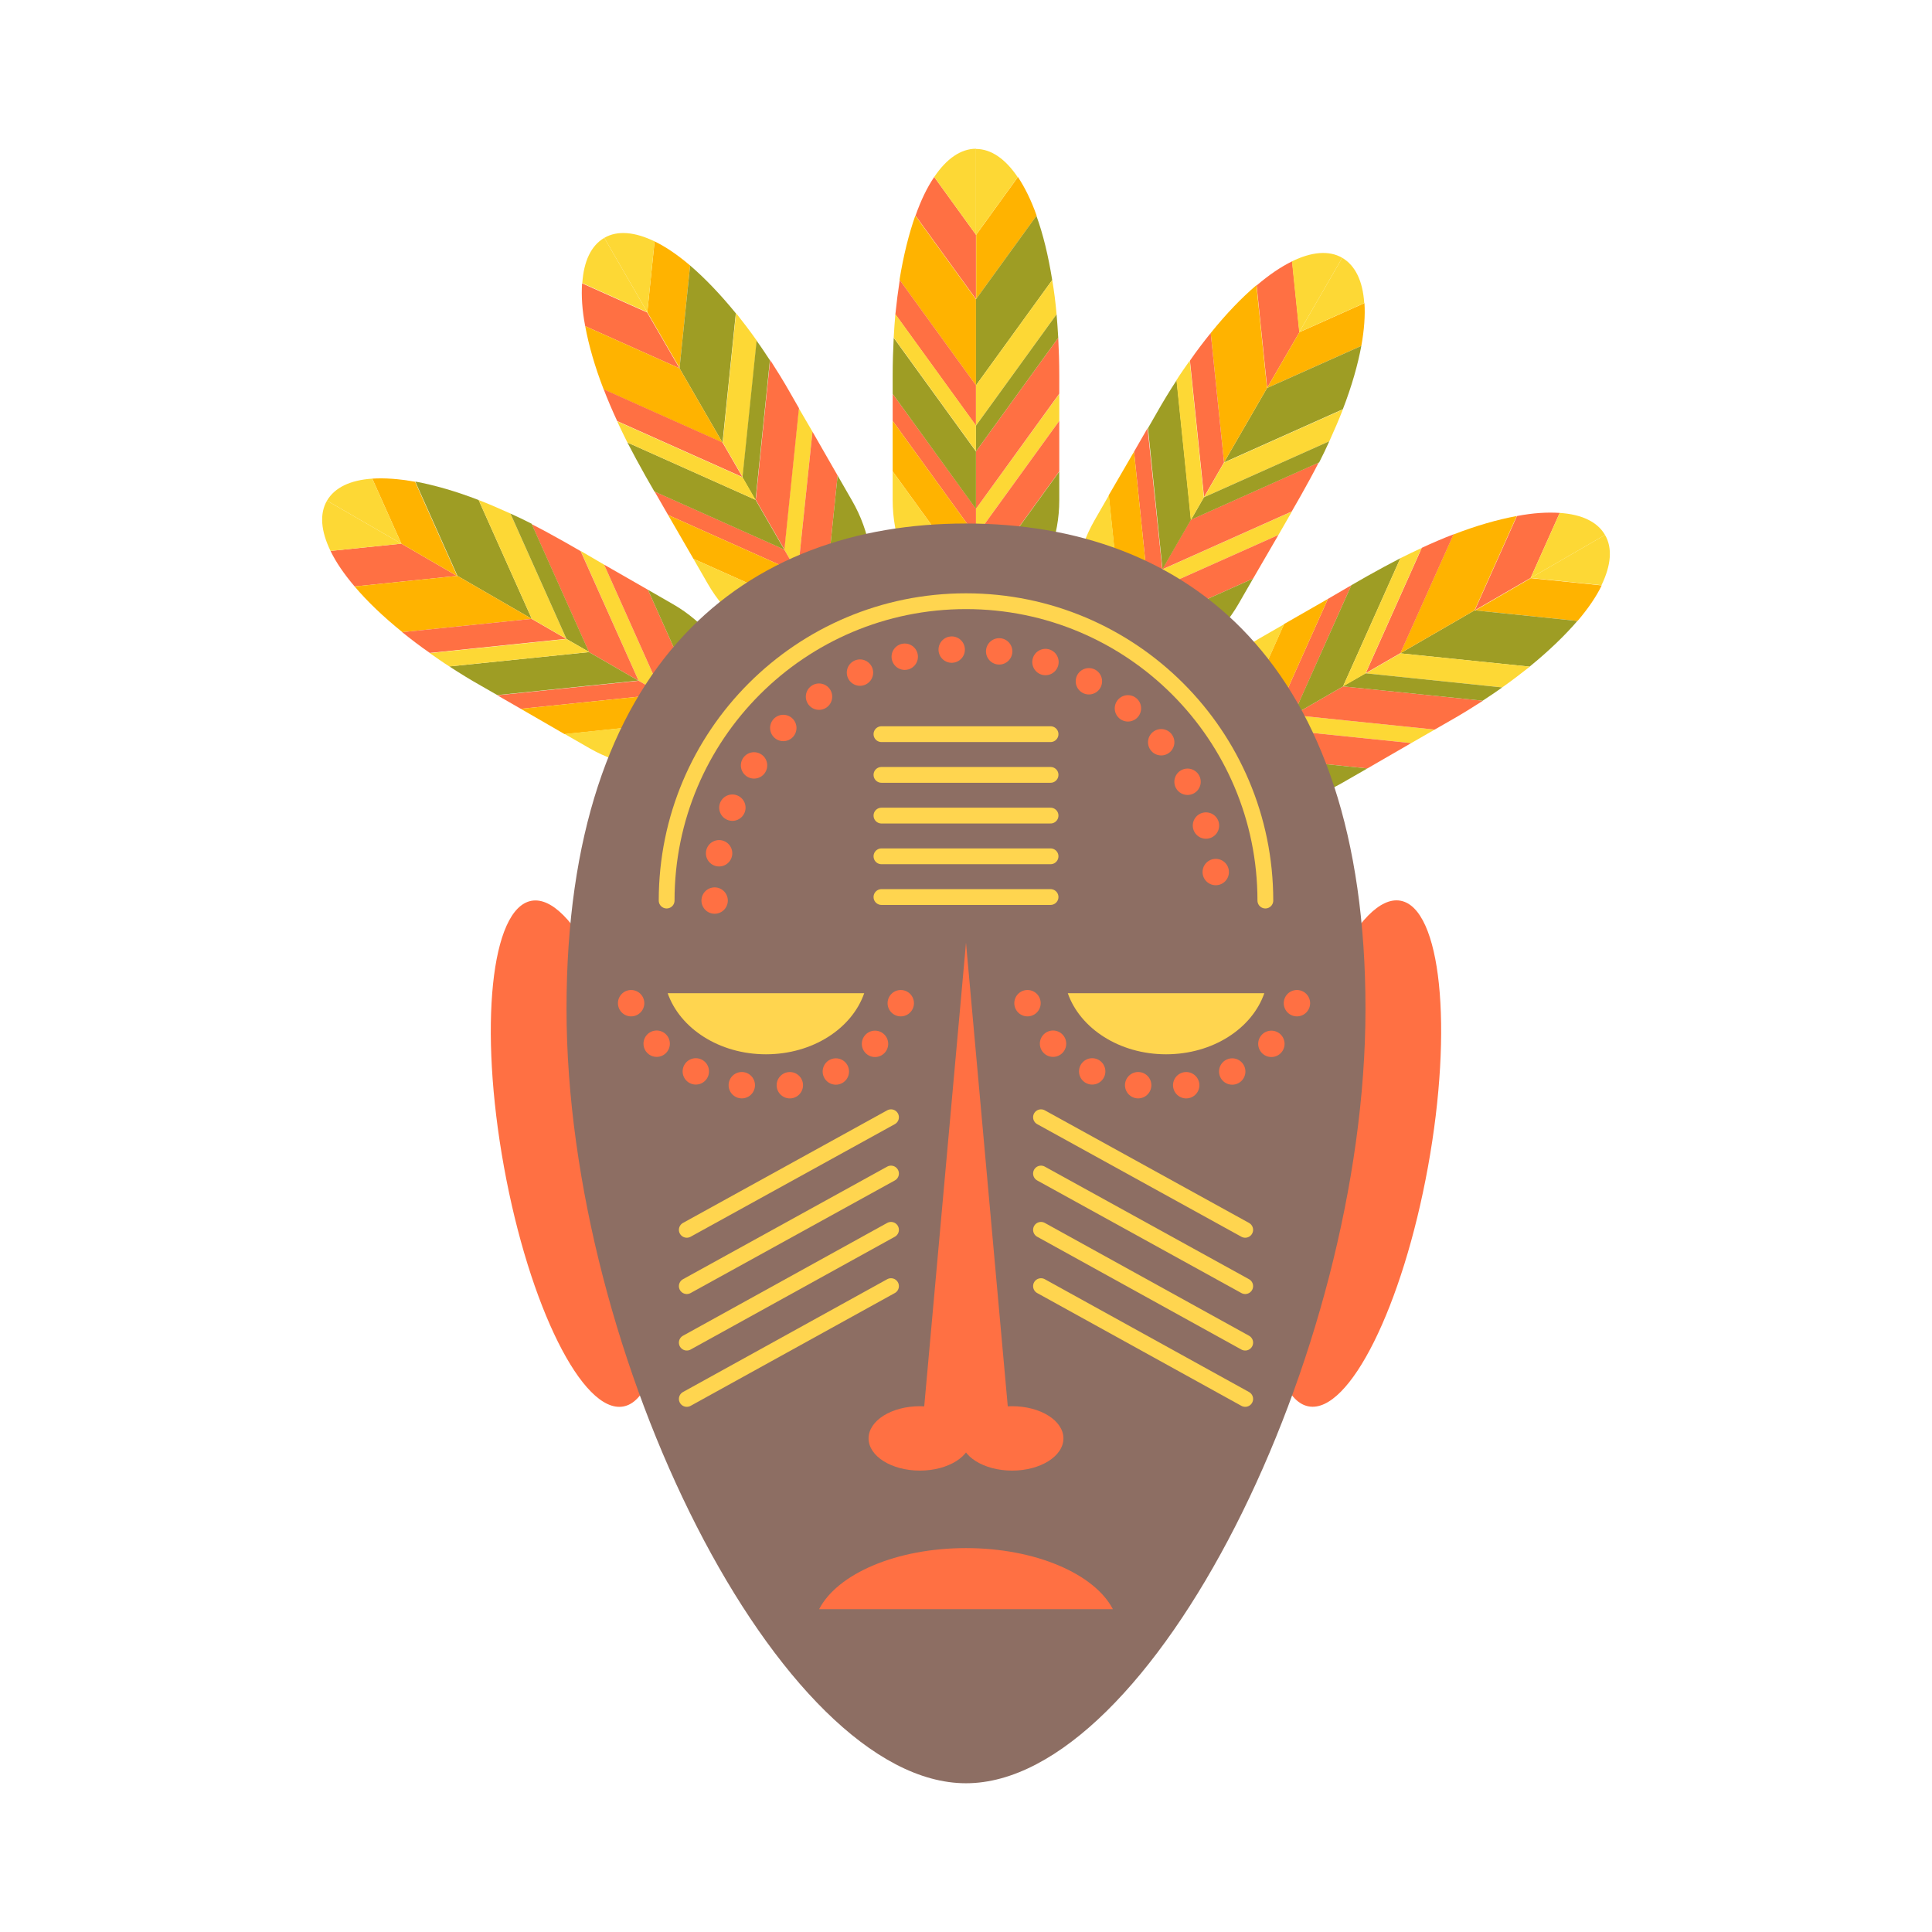 <?xml version="1.0" encoding="UTF-8"?><svg id="Capa_1" xmlns="http://www.w3.org/2000/svg" width="93" height="93" viewBox="0 0 93 93"><defs><style>.cls-1{fill:#ffd54f;}.cls-1,.cls-2,.cls-3,.cls-4,.cls-5,.cls-6{stroke-width:0px;}.cls-2{fill:#ff7043;}.cls-7{stroke-dasharray:0 0 0 2.29;}.cls-7,.cls-8,.cls-9,.cls-10,.cls-11{fill:none;stroke-linecap:round;stroke-linejoin:round;}.cls-7,.cls-8,.cls-9,.cls-11{stroke:#ff7043;stroke-width:1.27px;}.cls-3{fill:#9e9d24;}.cls-4{fill:#8d6e63;}.cls-5{fill:#fdd835;}.cls-9{stroke-dasharray:0 0 0 2.32;}.cls-10{stroke:#ffd54f;stroke-width:.76px;}.cls-6{fill:#ffb300;}.cls-11{stroke-dasharray:0 0 0 2.32;}</style></defs><ellipse class="cls-2" cx="27.79" cy="55.53" rx="3.59" ry="12.37" transform="translate(-9.47 5.86) rotate(-10.29)"/><ellipse class="cls-2" cx="65.21" cy="55.53" rx="12.37" ry="3.59" transform="translate(-1.08 109.77) rotate(-79.71)"/><polygon class="cls-5" points="46.98 25.8 50.99 20.26 50.99 18.96 46.98 24.49 46.98 25.8"/><polygon class="cls-2" points="46.98 25.8 46.98 24.49 46.98 24.49 42.97 18.96 42.97 20.26 46.98 25.8 46.98 25.8"/><polygon class="cls-2" points="46.98 28.23 50.99 22.69 50.99 20.26 46.98 25.8 46.98 28.23"/><polygon class="cls-6" points="46.98 28.23 46.98 25.8 46.98 25.8 42.97 20.26 42.97 22.69 46.98 28.23 46.98 28.23"/><path class="cls-3" d="m46.98,31.39l2.26-2.61c1.13-1.31,1.75-2.98,1.75-4.7v-1.38l-4.01,5.54v3.16Z"/><path class="cls-5" d="m46.98,28.23l-4.01-5.54v1.38c0,1.73.62,3.4,1.75,4.7l2.26,2.61v-3.16h0Z"/><path class="cls-2" d="m46.98,14.41v-3.11h0s-2.01-2.78-2.01-2.78c-.34.5-.64,1.12-.9,1.86l2.92,4.03h0Z"/><path class="cls-6" d="m46.98,14.41l2.92-4.03c-.26-.74-.57-1.36-.9-1.86l-2.01,2.78v3.11Z"/><path class="cls-5" d="m46.98,11.3v-4.14c-.73,0-1.42.48-2.01,1.36l2.01,2.78h0Z"/><path class="cls-5" d="m48.99,8.53c-.59-.88-1.28-1.36-2.01-1.36v4.14l2.01-2.78Z"/><path class="cls-3" d="m46.98,18.55l3.67-5.07c-.19-1.18-.44-2.21-.76-3.09l-2.92,4.03v4.14Z"/><path class="cls-6" d="m46.98,18.55v-4.14h0l-2.92-4.03c-.31.88-.57,1.92-.76,3.09l3.67,5.07h0Z"/><path class="cls-2" d="m46.98,20.49v-1.94h0l-3.67-5.07c-.08.52-.15,1.07-.21,1.65l3.88,5.36h0Z"/><path class="cls-5" d="m46.98,20.49l3.88-5.36c-.05-.58-.12-1.13-.21-1.65l-3.67,5.07v1.94Z"/><path class="cls-2" d="m50.94,16.26l-3.96,5.47v2.76l4.01-5.54v-.87c0-.63-.02-1.24-.05-1.83Z"/><path class="cls-3" d="m46.98,24.49v-2.76h0s-3.96-5.47-3.96-5.47c-.03.59-.05,1.2-.05,1.83v.87l4.01,5.54h0Z"/><path class="cls-3" d="m46.98,21.73l3.96-5.47c-.02-.39-.05-.76-.08-1.13l-3.88,5.36v1.25Z"/><path class="cls-5" d="m46.98,21.73v-1.25h0s-3.88-5.36-3.88-5.36c-.03.37-.06.74-.08,1.13l3.96,5.47h0Z"/><polygon class="cls-5" points="38.4 27.58 39.11 20.78 38.45 19.65 37.75 26.45 38.4 27.58"/><polygon class="cls-2" points="38.4 27.58 37.75 26.45 37.75 26.45 31.51 23.66 32.16 24.79 38.4 27.58 38.4 27.58"/><polygon class="cls-2" points="39.62 29.69 40.32 22.89 39.11 20.78 38.4 27.58 39.62 29.69"/><polygon class="cls-6" points="39.62 29.69 38.4 27.58 38.4 27.58 32.16 24.79 33.38 26.9 39.62 29.69 39.62 29.69"/><path class="cls-3" d="m41.2,32.43l.65-3.39c.33-1.7.03-3.45-.84-4.95l-.69-1.2-.7,6.8,1.58,2.74Z"/><path class="cls-5" d="m39.62,29.69l-6.24-2.79.69,1.2c.86,1.5,2.24,2.63,3.87,3.2l3.26,1.13-1.58-2.74h0Z"/><path class="cls-2" d="m32.71,17.73l-1.56-2.69h0l-3.13-1.4c-.04.6,0,1.29.15,2.06l4.54,2.03h0Z"/><path class="cls-6" d="m32.71,17.73l.51-4.95c-.6-.51-1.17-.9-1.71-1.16l-.35,3.41,1.56,2.69Z"/><path class="cls-5" d="m31.16,15.03l-2.07-3.58c-.64.37-.99,1.13-1.06,2.18l3.13,1.4h0Z"/><path class="cls-5" d="m31.51,11.62c-.95-.46-1.79-.54-2.42-.17l2.07,3.58.35-3.41Z"/><path class="cls-3" d="m34.78,21.31l.64-6.23c-.75-.92-1.49-1.69-2.2-2.3l-.51,4.95,2.07,3.58Z"/><path class="cls-6" d="m34.78,21.31l-2.07-3.58h0s-4.54-2.03-4.54-2.03c.17.92.46,1.94.89,3.05l5.72,2.56h0Z"/><path class="cls-2" d="m35.75,22.98l-.97-1.68h0l-5.72-2.56c.19.5.41,1.01.65,1.53l6.04,2.7h0Z"/><path class="cls-5" d="m35.75,22.98l.68-6.58c-.33-.47-.67-.91-1-1.33l-.64,6.23.97,1.68Z"/><path class="cls-2" d="m37.07,17.34l-.69,6.72,1.38,2.39.7-6.8-.43-.75c-.31-.55-.63-1.06-.95-1.56Z"/><path class="cls-3" d="m37.75,26.45l-1.38-2.39h0s-6.17-2.76-6.17-2.76c.27.52.56,1.06.87,1.61l.43.75,6.24,2.79h0Z"/><path class="cls-3" d="m36.37,24.06l.69-6.72c-.21-.32-.42-.64-.64-.94l-.68,6.58.62,1.08Z"/><path class="cls-5" d="m36.37,24.06l-.62-1.08h0s-6.04-2.7-6.04-2.7c.15.33.32.68.49,1.02l6.17,2.76h0Z"/><polygon class="cls-5" points="31.87 33.42 29.08 27.18 27.95 26.52 30.74 32.77 31.87 33.42"/><polygon class="cls-2" points="31.87 33.42 30.74 32.77 30.74 32.77 23.94 33.47 25.07 34.12 31.87 33.42 31.87 33.42"/><polygon class="cls-2" points="33.98 34.63 31.19 28.39 29.08 27.18 31.87 33.42 33.98 34.63"/><polygon class="cls-6" points="33.98 34.63 31.87 33.42 31.87 33.42 25.07 34.12 27.18 35.34 33.98 34.63 33.98 34.63"/><path class="cls-3" d="m36.72,36.21l-1.13-3.26c-.57-1.63-1.7-3.01-3.2-3.87l-1.2-.69,2.79,6.24,2.74,1.58Z"/><path class="cls-5" d="m33.98,34.63l-6.8.7,1.2.69c1.5.86,3.25,1.16,4.95.84l3.39-.65-2.74-1.58h0Z"/><path class="cls-2" d="m22.01,27.73l-2.69-1.56h0s-3.41.35-3.41.35c.26.54.65,1.11,1.16,1.71l4.95-.51h0Z"/><path class="cls-6" d="m22.01,27.73l-2.03-4.54c-.77-.14-1.47-.19-2.06-.15l1.4,3.13,2.69,1.56Z"/><path class="cls-5" d="m19.32,26.17l-3.58-2.07c-.37.64-.29,1.47.17,2.42l3.41-.35h0Z"/><path class="cls-5" d="m17.92,23.04c-1.06.07-1.81.43-2.18,1.06l3.58,2.07-1.4-3.13Z"/><path class="cls-3" d="m25.6,29.79l-2.56-5.72c-1.11-.43-2.14-.72-3.05-.89l2.03,4.54,3.58,2.07Z"/><path class="cls-6" d="m25.6,29.79l-3.58-2.07h0s-4.95.51-4.95.51c.6.71,1.37,1.45,2.3,2.2l6.23-.64h0Z"/><path class="cls-2" d="m27.27,30.76l-1.68-.97h0s-6.23.64-6.23.64c.41.33.85.67,1.33,1l6.58-.68h0Z"/><path class="cls-5" d="m27.27,30.76l-2.7-6.04c-.53-.24-1.04-.46-1.53-.65l2.56,5.72,1.68.97Z"/><path class="cls-2" d="m25.59,25.22l2.76,6.17,2.39,1.38-2.79-6.24-.75-.43c-.55-.31-1.08-.6-1.61-.87Z"/><path class="cls-3" d="m30.74,32.77l-2.39-1.38h0s-6.72.69-6.72.69c.49.32,1.01.64,1.56.95l.75.43,6.8-.7h0Z"/><path class="cls-3" d="m28.35,31.38l-2.76-6.17c-.35-.18-.69-.34-1.02-.49l2.7,6.04,1.08.62Z"/><path class="cls-5" d="m28.35,31.38l-1.08-.62h0s-6.58.68-6.58.68c.3.21.61.43.94.64l6.72-.69h0Z"/><polygon class="cls-5" points="61.13 35.07 67.93 35.77 69.06 35.12 62.26 34.42 61.13 35.07"/><polygon class="cls-2" points="61.13 35.07 62.26 34.42 62.26 34.42 65.05 28.17 63.92 28.83 61.13 35.07 61.13 35.07"/><polygon class="cls-2" points="59.02 36.29 65.82 36.99 67.93 35.77 61.13 35.07 59.02 36.29"/><polygon class="cls-6" points="59.02 36.29 61.13 35.07 61.13 35.07 63.92 28.83 61.81 30.04 59.02 36.29 59.02 36.29"/><path class="cls-3" d="m56.28,37.87l3.39.65c1.7.33,3.45.03,4.95-.84l1.2-.69-6.8-.7-2.74,1.58Z"/><path class="cls-5" d="m59.02,36.29l2.79-6.24-1.2.69c-1.5.86-2.63,2.24-3.2,3.87l-1.13,3.26,2.74-1.58h0Z"/><path class="cls-2" d="m70.99,29.38l2.69-1.56h0l1.4-3.13c-.6-.04-1.29,0-2.06.15l-2.03,4.54h0Z"/><path class="cls-6" d="m70.99,29.38l4.95.51c.51-.6.9-1.17,1.16-1.71l-3.41-.35-2.69,1.56Z"/><path class="cls-5" d="m73.68,27.82l3.58-2.07c-.37-.64-1.13-.99-2.18-1.06l-1.4,3.13h0Z"/><path class="cls-5" d="m77.09,28.17c.46-.95.54-1.79.17-2.42l-3.58,2.07,3.41.35Z"/><path class="cls-3" d="m67.4,31.45l6.23.64c.92-.75,1.69-1.49,2.3-2.2l-4.95-.51-3.58,2.07Z"/><path class="cls-6" d="m67.4,31.45l3.58-2.07h0l2.03-4.54c-.92.17-1.94.46-3.05.89l-2.56,5.72h0Z"/><path class="cls-2" d="m65.73,32.41l1.68-.97h0s2.56-5.72,2.56-5.72c-.5.19-1.01.41-1.53.65l-2.7,6.04h0Z"/><path class="cls-5" d="m65.73,32.41l6.58.68c.47-.33.91-.67,1.33-1l-6.23-.64-1.68.97Z"/><path class="cls-2" d="m71.37,33.73l-6.72-.69-2.39,1.38,6.8.7.75-.43c.55-.31,1.06-.63,1.56-.95Z"/><path class="cls-3" d="m62.26,34.42l2.39-1.38h0l2.76-6.17c-.52.27-1.06.56-1.61.87l-.75.43-2.79,6.24h0Z"/><path class="cls-3" d="m64.65,33.04l6.72.69c.32-.21.64-.42.94-.64l-6.58-.68-1.08.62Z"/><path class="cls-5" d="m64.65,33.04l1.08-.62h0s2.7-6.04,2.7-6.04c-.33.15-.68.32-1.02.49l-2.76,6.17h0Z"/><polygon class="cls-5" points="55.29 28.54 61.54 25.75 62.19 24.62 55.95 27.41 55.29 28.54"/><polygon class="cls-2" points="55.29 28.54 55.95 27.41 55.95 27.41 55.24 20.61 54.59 21.74 55.29 28.54 55.29 28.54"/><polygon class="cls-2" points="54.08 30.64 60.32 27.85 61.54 25.75 55.29 28.54 54.08 30.64"/><polygon class="cls-6" points="54.08 30.64 55.29 28.54 55.29 28.54 54.59 21.74 53.37 23.84 54.08 30.64 54.08 30.64"/><path class="cls-3" d="m52.5,33.38l3.26-1.13c1.63-.57,3.01-1.7,3.87-3.2l.69-1.2-6.24,2.79-1.58,2.74Z"/><path class="cls-5" d="m54.08,30.64l-.7-6.8-.69,1.2c-.86,1.5-1.16,3.25-.84,4.95l.65,3.39,1.58-2.74h0Z"/><path class="cls-2" d="m60.99,18.68l1.56-2.69h0l-.35-3.41c-.54.26-1.11.65-1.71,1.16l.51,4.95h0Z"/><path class="cls-6" d="m60.99,18.68l4.54-2.03c.14-.77.19-1.47.15-2.06l-3.13,1.4-1.56,2.69Z"/><path class="cls-5" d="m62.54,15.99l2.07-3.58c-.64-.37-1.47-.29-2.42.17l.35,3.41h0Z"/><path class="cls-5" d="m65.67,14.59c-.07-1.06-.43-1.81-1.06-2.18l-2.07,3.58,3.13-1.4Z"/><path class="cls-3" d="m58.92,22.26l5.72-2.56c.43-1.11.72-2.14.89-3.05l-4.54,2.03-2.07,3.58Z"/><path class="cls-6" d="m58.92,22.26l2.07-3.58h0l-.51-4.95c-.71.6-1.45,1.37-2.2,2.3l.64,6.23h0Z"/><path class="cls-2" d="m57.95,23.94l.97-1.68h0l-.64-6.23c-.33.41-.67.85-1,1.33l.68,6.58h0Z"/><path class="cls-5" d="m57.95,23.94l6.04-2.7c.24-.53.46-1.04.65-1.53l-5.72,2.56-.97,1.68Z"/><path class="cls-2" d="m63.49,22.26l-6.17,2.76-1.38,2.39,6.24-2.79.43-.75c.31-.55.6-1.08.87-1.61Z"/><path class="cls-3" d="m55.95,27.41l1.38-2.39h0s-.69-6.72-.69-6.72c-.32.49-.64,1.01-.95,1.56l-.43.75.7,6.8h0Z"/><path class="cls-3" d="m57.33,25.02l6.17-2.76c.18-.35.34-.69.49-1.02l-6.04,2.7-.62,1.08Z"/><path class="cls-5" d="m57.33,25.02l.62-1.08h0l-.68-6.58c-.21.3-.43.61-.64.94l.69,6.72h0Z"/><path class="cls-4" d="m65.73,48.56c0,16.74-10.31,37.28-19.23,37.28s-19.23-20.53-19.23-37.28,8.61-23.36,19.23-23.36,19.23,6.62,19.23,23.36Z"/><path class="cls-2" d="m53.57,77.46c-.88-1.69-3.71-2.94-7.07-2.94s-6.19,1.24-7.07,2.94h14.13Z"/><path class="cls-1" d="m51.4,47.81c.59,1.69,2.48,2.94,4.73,2.94s4.14-1.24,4.73-2.94h-9.46Z"/><path class="cls-1" d="m32.14,47.81c.59,1.69,2.48,2.94,4.73,2.94s4.14-1.24,4.73-2.94h-9.46Z"/><line class="cls-8" x1="30.38" y1="48.29" x2="30.38" y2="48.29"/><path class="cls-11" d="m31.61,50.24c1.24,1.27,3.13,2.08,5.26,2.08,2.6,0,4.85-1.21,5.98-2.99"/><line class="cls-8" x1="43.36" y1="48.29" x2="43.36" y2="48.29"/><line class="cls-8" x1="49.46" y1="48.29" x2="49.46" y2="48.29"/><path class="cls-9" d="m50.69,50.24c1.24,1.27,3.13,2.08,5.26,2.08,2.6,0,4.85-1.21,5.98-2.99"/><line class="cls-8" x1="62.43" y1="48.29" x2="62.43" y2="48.29"/><polygon class="cls-2" points="44.35 69.24 46.5 45.38 48.65 69.24 44.35 69.24"/><ellipse class="cls-2" cx="44.28" cy="69.24" rx="2.47" ry="1.55"/><ellipse class="cls-2" cx="48.72" cy="69.24" rx="2.47" ry="1.55"/><line class="cls-10" x1="50.11" y1="53.78" x2="59.94" y2="59.2"/><line class="cls-10" x1="50.11" y1="56.49" x2="59.94" y2="61.91"/><line class="cls-10" x1="50.11" y1="59.2" x2="59.94" y2="64.63"/><line class="cls-10" x1="50.11" y1="61.91" x2="59.94" y2="67.34"/><line class="cls-10" x1="42.89" y1="53.78" x2="33.06" y2="59.2"/><line class="cls-10" x1="42.89" y1="56.49" x2="33.06" y2="61.91"/><line class="cls-10" x1="42.89" y1="59.2" x2="33.06" y2="64.63"/><line class="cls-10" x1="42.89" y1="61.91" x2="33.06" y2="67.34"/><path class="cls-10" d="m32.09,43.35c0-7.96,6.45-14.41,14.41-14.41s14.41,6.45,14.41,14.41"/><path class="cls-7" d="m34.4,43.35c0-6.68,5.42-12.1,12.1-12.1s12.1,5.42,12.1,12.1"/><line class="cls-10" x1="42.43" y1="35.34" x2="50.57" y2="35.34"/><line class="cls-10" x1="42.43" y1="37.3" x2="50.57" y2="37.3"/><line class="cls-10" x1="42.43" y1="39.26" x2="50.57" y2="39.26"/><line class="cls-10" x1="42.43" y1="41.22" x2="50.57" y2="41.22"/><line class="cls-10" x1="42.43" y1="43.18" x2="50.57" y2="43.18"/></svg>